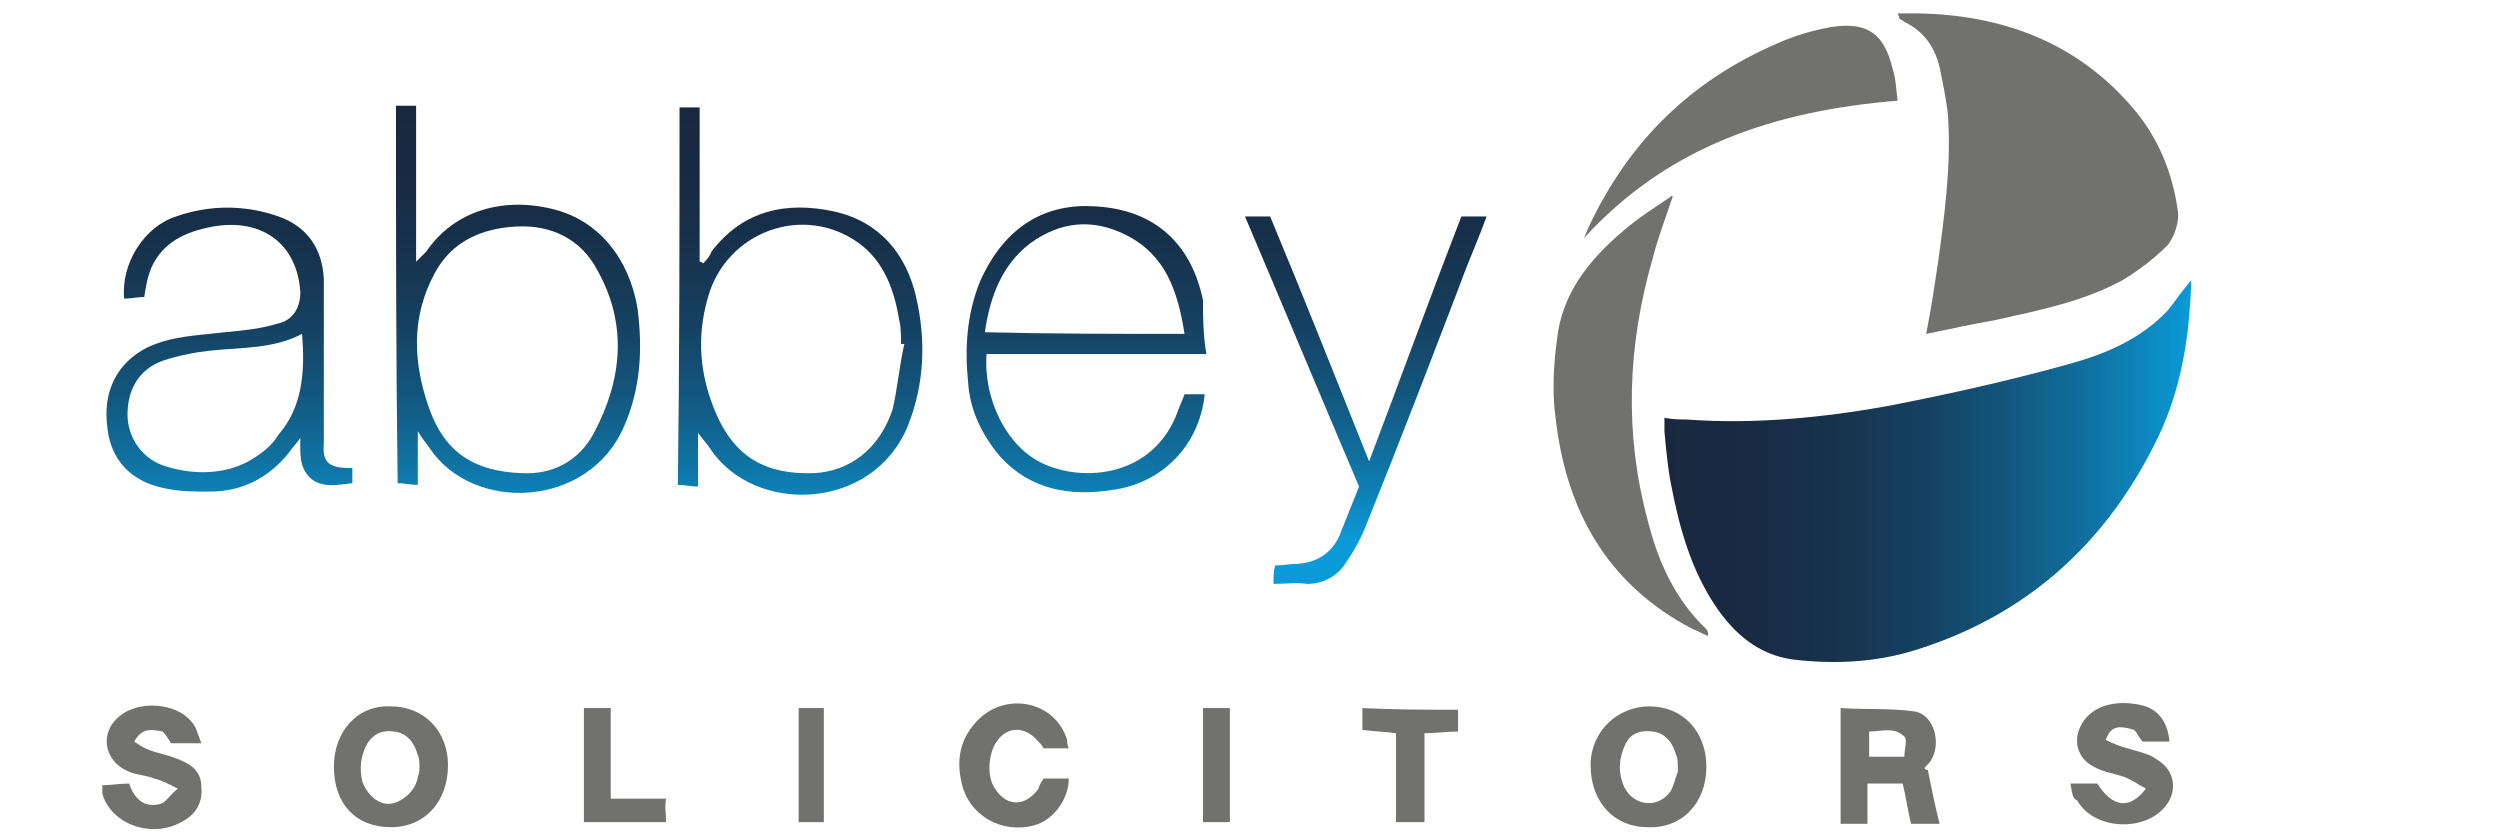 <?xml version="1.0" encoding="utf-8"?>
<!-- Generator: Adobe Illustrator 26.0.1, SVG Export Plug-In . SVG Version: 6.00 Build 0)  -->
<svg version="1.1" id="Layer_1" xmlns="http://www.w3.org/2000/svg" xmlns:xlink="http://www.w3.org/1999/xlink" x="0px" y="0px"
	 viewBox="0 0 149 50" style="enable-background:new 0 0 149 50;" xml:space="preserve">
<style type="text/css">
	.st0{fill:url(#SVGID_1_);}
	.st1{fill:url(#SVGID_00000052806164791104198620000004501664572078888360_);}
	.st2{fill:url(#SVGID_00000054948100608805844630000015185689408477622204_);}
	.st3{fill:url(#SVGID_00000001641285609721023290000004502817213445984424_);}
	.st4{fill:url(#SVGID_00000163763686976518449700000010906615796272557960_);}
	.st5{fill:#717170;}
	.st6{fill:url(#SVGID_00000009571532286238011450000010561308622789699518_);}
	.st7{fill:#FFFFFF;}
	.st8{fill:url(#SVGID_00000080194183257379871190000013424110719686627505_);}
</style>
<g>
	<linearGradient id="SVGID_1_" gradientUnits="userSpaceOnUse" x1="47.822" y1="6.745" x2="47.822" y2="32.277">
		<stop  offset="5.327789e-09" style="stop-color:#18283F"/>
		<stop  offset="0.172" style="stop-color:#182B43"/>
		<stop  offset="0.334" style="stop-color:#17334E"/>
		<stop  offset="0.491" style="stop-color:#154161"/>
		<stop  offset="0.646" style="stop-color:#13557C"/>
		<stop  offset="0.798" style="stop-color:#106F9E"/>
		<stop  offset="0.948" style="stop-color:#0C8EC8"/>
		<stop  offset="1" style="stop-color:#0B9AD8"/>
	</linearGradient>
	<path class="st0" d="M40.5,6.4c0.4,0,0.8,0,1.2,0c0,3.1,0,6.1,0,9.2c0.1,0,0.1,0,0.2,0.1c0.2-0.2,0.4-0.4,0.5-0.7
		c1.9-2.5,4.5-3,7.3-2.4c2.7,0.6,4.3,2.5,4.9,5.1c0.6,2.6,0.5,5.2-0.5,7.7c-2.1,5.1-9.2,5.3-11.8,1.3c-0.2-0.3-0.4-0.5-0.7-0.9
		c0,1.2,0,2.2,0,3.2c-0.4,0-0.8-0.1-1.2-0.1C40.5,21.3,40.5,13.9,40.5,6.4z M53.9,20.5c-0.1,0-0.1,0-0.2,0c0-0.5,0-1-0.1-1.4
		c-0.3-1.8-0.9-3.5-2.4-4.6c-3.3-2.4-7.9-0.7-9,3.2c-0.7,2.4-0.5,4.7,0.5,7c1.1,2.5,2.9,3.6,5.8,3.5c2.1-0.1,3.9-1.4,4.7-3.8
		C53.5,23.1,53.6,21.8,53.9,20.5z"/>
	
		<linearGradient id="SVGID_00000003785362954487302000000005686306361856132779_" gradientUnits="userSpaceOnUse" x1="30.831" y1="6.745" x2="30.831" y2="32.277">
		<stop  offset="5.327789e-09" style="stop-color:#18283F"/>
		<stop  offset="0.172" style="stop-color:#182B43"/>
		<stop  offset="0.334" style="stop-color:#17334E"/>
		<stop  offset="0.491" style="stop-color:#154161"/>
		<stop  offset="0.646" style="stop-color:#13557C"/>
		<stop  offset="0.798" style="stop-color:#106F9E"/>
		<stop  offset="0.948" style="stop-color:#0C8EC8"/>
		<stop  offset="1" style="stop-color:#0B9AD8"/>
	</linearGradient>
	<path style="fill:url(#SVGID_00000003785362954487302000000005686306361856132779_);" d="M23.6,6.3c0.4,0,0.8,0,1.2,0
		c0,1.5,0,3.1,0,4.6c0,1.5,0,3,0,4.7c0.3-0.3,0.4-0.4,0.6-0.6c1.7-2.5,4.7-3.3,7.7-2.5c2.6,0.7,4.4,2.9,4.9,5.9
		c0.3,2.4,0.2,4.7-0.8,7c-2.1,4.9-9,5.2-11.6,1.3c-0.2-0.3-0.4-0.5-0.7-1c0,1.2,0,2.2,0,3.2c-0.4,0-0.8-0.1-1.2-0.1
		C23.6,21.3,23.6,13.9,23.6,6.3z M31.1,28.2c1.8,0.1,3.4-0.7,4.3-2.4c1.7-3.2,2-6.5,0.2-9.7c-1-1.9-2.8-2.7-4.8-2.6
		c-2.1,0.1-3.9,0.9-4.9,2.8c-1.4,2.6-1.3,5.3-0.3,8.1C26.5,26.9,28.2,28.1,31.1,28.2z"/>
	
		<linearGradient id="SVGID_00000016044882172001114450000008087028039073267119_" gradientUnits="userSpaceOnUse" x1="13.687" y1="6.745" x2="13.687" y2="32.277">
		<stop  offset="5.327789e-09" style="stop-color:#18283F"/>
		<stop  offset="0.172" style="stop-color:#182B43"/>
		<stop  offset="0.334" style="stop-color:#17334E"/>
		<stop  offset="0.491" style="stop-color:#154161"/>
		<stop  offset="0.646" style="stop-color:#13557C"/>
		<stop  offset="0.798" style="stop-color:#106F9E"/>
		<stop  offset="0.948" style="stop-color:#0C8EC8"/>
		<stop  offset="1" style="stop-color:#0B9AD8"/>
	</linearGradient>
	<path style="fill:url(#SVGID_00000016044882172001114450000008087028039073267119_);" d="M21,27.9c0,0.3,0,0.6,0,0.9
		c-0.9,0.1-1.8,0.3-2.5-0.3c-0.7-0.7-0.6-1.5-0.6-2.4c-0.2,0.3-0.5,0.6-0.7,0.9c-1.2,1.5-2.8,2.3-4.7,2.3c-0.9,0-1.8,0-2.7-0.2
		c-2-0.4-3.2-1.7-3.4-3.6c-0.3-2.2,0.6-3.9,2.4-4.8c1.5-0.7,3-0.7,4.6-0.9c1.1-0.1,2.1-0.2,3.1-0.5c1-0.2,1.4-1,1.4-1.9
		c-0.2-2.9-2.3-4.4-5.2-3.9c-1.6,0.3-3,0.9-3.7,2.5c-0.2,0.5-0.3,1-0.4,1.7c-0.4,0-0.8,0.1-1.2,0.1c-0.2-2.1,1.2-4.3,3.1-4.9
		c2-0.7,4.1-0.7,6.1,0c1.7,0.6,2.6,1.9,2.7,3.7c0,3.3,0,6.5,0,9.8C19.2,27.6,19.6,27.9,21,27.9z M18,19.9c-1.7,0.9-3.6,0.8-5.5,1
		c-0.9,0.1-1.9,0.3-2.8,0.6c-1.4,0.5-2.1,1.7-2.1,3.2c0,1.4,0.9,2.7,2.3,3.1c1.6,0.5,3.4,0.5,4.9-0.3c0.7-0.4,1.4-0.9,1.8-1.6
		C18,24.3,18.2,22.2,18,19.9z"/>
	
		<linearGradient id="SVGID_00000112609510482476543110000007599572175174224278_" gradientUnits="userSpaceOnUse" x1="64.624" y1="6.745" x2="64.624" y2="32.277">
		<stop  offset="5.327789e-09" style="stop-color:#18283F"/>
		<stop  offset="0.172" style="stop-color:#182B43"/>
		<stop  offset="0.334" style="stop-color:#17334E"/>
		<stop  offset="0.491" style="stop-color:#154161"/>
		<stop  offset="0.646" style="stop-color:#13557C"/>
		<stop  offset="0.798" style="stop-color:#106F9E"/>
		<stop  offset="0.948" style="stop-color:#0C8EC8"/>
		<stop  offset="1" style="stop-color:#0B9AD8"/>
	</linearGradient>
	<path style="fill:url(#SVGID_00000112609510482476543110000007599572175174224278_);" d="M71.9,21.1c-4.5,0-8.8,0-13.1,0
		c-0.2,2.7,1.2,5.5,3.3,6.5c2.5,1.2,6.7,0.8,8.1-3.1c0.1-0.3,0.3-0.7,0.4-1c0.4,0,0.8,0,1.2,0c-0.3,3-2.5,5.3-5.5,5.7
		c-2.5,0.4-4.9,0-6.7-2c-1.1-1.3-1.8-2.8-1.9-4.4c-0.2-2-0.1-4,0.7-6c1.5-3.4,4-4.7,6.9-4.5c3.5,0.2,5.7,2.2,6.4,5.6
		C71.7,18.9,71.7,19.9,71.9,21.1z M70.6,19.9c-0.4-2.5-1.1-4.7-3.5-5.9c-2-1-3.9-0.8-5.7,0.5c-1.7,1.3-2.4,3.2-2.7,5.3
		C62.7,19.9,66.6,19.9,70.6,19.9z"/>
	
		<linearGradient id="SVGID_00000043415430648566790080000001598692829696877472_" gradientUnits="userSpaceOnUse" x1="81.355" y1="6.745" x2="81.355" y2="32.277">
		<stop  offset="5.327789e-09" style="stop-color:#18283F"/>
		<stop  offset="0.172" style="stop-color:#182B43"/>
		<stop  offset="0.334" style="stop-color:#17334E"/>
		<stop  offset="0.491" style="stop-color:#154161"/>
		<stop  offset="0.646" style="stop-color:#13557C"/>
		<stop  offset="0.798" style="stop-color:#106F9E"/>
		<stop  offset="0.948" style="stop-color:#0C8EC8"/>
		<stop  offset="1" style="stop-color:#0B9AD8"/>
	</linearGradient>
	<path style="fill:url(#SVGID_00000043415430648566790080000001598692829696877472_);" d="M75.9,34.8c0-0.5,0-0.8,0.1-1.1
		c0.5,0,0.9-0.1,1.4-0.1c1.1-0.1,1.9-0.6,2.4-1.6c0.4-1,0.8-2,1.2-3c-2.3-5.4-4.5-10.7-6.8-16.1c0.6,0,1,0,1.5,0
		c2,4.8,3.9,9.6,5.9,14.6c1.9-5,3.6-9.7,5.5-14.6c0.5,0,1,0,1.5,0c-0.5,1.4-1.1,2.7-1.6,4.1c-1.8,4.7-3.6,9.4-5.5,14.1
		c-0.3,0.8-0.7,1.6-1.2,2.3c-0.5,0.9-1.4,1.4-2.4,1.4C77.3,34.7,76.7,34.8,75.9,34.8z"/>
</g>
<path class="st5" d="M114.9,45.9c0.2,1,0.4,2,0.7,3.2c-0.7,0-1.2,0-1.7,0c-0.2-0.8-0.3-1.6-0.5-2.4c-0.8,0-1.4,0-2.1,0
	c0,0.8,0,1.6,0,2.4c-0.6,0-1.1,0-1.6,0c0-2.3,0-4.5,0-6.9c1.5,0.1,3,0,4.4,0.2c1.2,0.2,1.6,1.9,1,2.9c-0.1,0.2-0.3,0.3-0.4,0.5
	C114.7,45.8,114.8,45.9,114.9,45.9z M113.5,45.1c0-0.5,0.2-1,0-1.2c-0.6-0.6-1.4-0.3-2.1-0.3c0,0.5,0,1,0,1.5
	C112.1,45.1,112.7,45.1,113.5,45.1z"/>
<path class="st5" d="M19.9,45.7c0-2.1,1.4-3.7,3.4-3.6c2,0,3.4,1.5,3.4,3.5c0,2.2-1.4,3.7-3.4,3.7C21.2,49.3,19.9,47.9,19.9,45.7z
	 M25,45.7c0-0.2,0-0.5-0.1-0.7c-0.2-0.7-0.6-1.3-1.4-1.4c-0.7-0.1-1.2,0.1-1.6,0.7c-0.4,0.7-0.5,1.5-0.3,2.3c0.3,0.8,1,1.4,1.7,1.3
	c0.7-0.1,1.5-0.8,1.6-1.6C25,46.1,25,45.9,25,45.7z"/>
<path class="st5" d="M101.7,45.7c0,2.2-1.5,3.7-3.5,3.6c-2,0-3.4-1.5-3.4-3.7c0-2,1.6-3.5,3.5-3.5C100.3,42.1,101.7,43.6,101.7,45.7
	z M100,46c0-0.5,0-0.8-0.1-1c-0.2-0.7-0.6-1.3-1.4-1.4c-0.7-0.1-1.3,0.1-1.6,0.7c-0.4,0.8-0.5,1.7-0.1,2.6c0.6,1.2,2.1,1.3,2.8,0.2
	C99.8,46.7,99.9,46.2,100,46z"/>
<path class="st5" d="M10.6,47c-0.6-0.3-1-0.5-1.4-0.6c-0.5-0.2-1-0.2-1.5-0.4c-1.5-0.6-1.8-2.3-0.6-3.3c1.2-1,3.4-0.8,4.3,0.3
	c0.3,0.3,0.4,0.8,0.6,1.3c-0.7,0-1.3,0-1.8,0c-0.2-0.3-0.3-0.5-0.5-0.7c-0.6-0.1-1.2-0.3-1.7,0.6c0.3,0.2,0.6,0.4,0.9,0.5
	c0.5,0.2,1.1,0.3,1.6,0.5c0.8,0.3,1.5,0.7,1.5,1.7c0.1,1-0.4,1.7-1.2,2.1c-1.8,1-4.2,0.1-4.7-1.7c0-0.1,0-0.2,0-0.5
	c0.5,0,1-0.1,1.6-0.1c0.3,0.9,0.9,1.5,1.9,1.2C9.9,47.8,10.1,47.4,10.6,47z"/>
<path class="st5" d="M123.4,46.7c0.7,0,1.1,0,1.6,0c0.9,1.4,1.9,1.6,2.9,0.3c-0.4-0.2-0.8-0.5-1.3-0.7c-0.6-0.2-1.3-0.3-1.8-0.6
	c-1-0.5-1.3-1.6-0.7-2.6c0.6-1,1.9-1.4,3.4-1.1c1.1,0.2,1.7,1,1.8,2.2c-0.5,0-1,0-1.6,0c-0.2-0.2-0.3-0.5-0.5-0.7
	c-1-0.3-1.4-0.2-1.7,0.6c0.4,0.2,0.9,0.4,1.3,0.5c0.6,0.2,1.3,0.3,1.8,0.7c1,0.6,1.2,1.8,0.5,2.7c-1.2,1.6-4.3,1.5-5.3-0.3
	C123.5,47.6,123.5,47.2,123.4,46.7z"/>
<path class="st5" d="M62.2,46.4c0.5,0,1,0,1.5,0c0,1.2-0.9,2.5-2.1,2.8c-1.9,0.5-3.9-0.6-4.3-2.6c-0.3-1.3-0.1-2.6,1-3.7
	c1.7-1.7,4.6-1.1,5.3,1.2c0,0.1,0,0.3,0.1,0.5c-0.5,0-1,0-1.5,0c-0.1-0.2-0.3-0.4-0.5-0.6c-0.7-0.7-1.7-0.7-2.3,0.2
	c-0.5,0.7-0.6,2.1-0.1,2.8c0.7,1.1,1.8,1.1,2.6,0C61.9,46.9,62,46.7,62.2,46.4z"/>
<path class="st5" d="M86.9,42.3c0,0.4,0,0.8,0,1.3c-0.7,0-1.3,0.1-2,0.1c0,1.8,0,3.5,0,5.3c-0.6,0-1.1,0-1.7,0c0-1.7,0-3.5,0-5.3
	c-0.7-0.1-1.3-0.1-2-0.2c0-0.4,0-0.8,0-1.3C83.2,42.3,85,42.3,86.9,42.3z"/>
<path class="st5" d="M39.7,49c-1.7,0-3.3,0-4.9,0c0-2.3,0-4.5,0-6.8c0.5,0,1,0,1.6,0c0,1.8,0,3.5,0,5.4c1.1,0,2.2,0,3.3,0
	C39.6,48.1,39.7,48.5,39.7,49z"/>
<path class="st5" d="M73.3,49c-0.6,0-1,0-1.6,0c0-2.2,0-4.5,0-6.8c0.5,0,1,0,1.6,0C73.3,44.5,73.3,46.8,73.3,49z"/>
<path class="st5" d="M47.6,42.2c0.5,0,1,0,1.5,0c0,2.3,0,4.5,0,6.8c-0.5,0-1,0-1.5,0C47.6,46.8,47.6,44.5,47.6,42.2z"/>
<linearGradient id="SVGID_00000112613339581991103870000002483592490441864856_" gradientUnits="userSpaceOnUse" x1="99.081" y1="28.007" x2="130.564" y2="28.007">
	<stop  offset="5.327789e-09" style="stop-color:#18283F"/>
	<stop  offset="0.172" style="stop-color:#182B43"/>
	<stop  offset="0.334" style="stop-color:#17334E"/>
	<stop  offset="0.491" style="stop-color:#154161"/>
	<stop  offset="0.646" style="stop-color:#13557C"/>
	<stop  offset="0.798" style="stop-color:#106F9E"/>
	<stop  offset="0.948" style="stop-color:#0C8EC8"/>
	<stop  offset="1" style="stop-color:#0B9AD8"/>
</linearGradient>
<path style="fill:url(#SVGID_00000112613339581991103870000002483592490441864856_);" d="M130.6,16.7c-0.1,3.4-0.6,6.5-2,9.4
	c-3,6.2-7.7,10.5-14.3,12.6c-2.5,0.8-5,0.9-7.5,0.6c-2-0.3-3.4-1.5-4.5-3.1c-1.5-2.2-2.2-4.7-2.7-7.3c-0.2-1-0.3-2.1-0.4-3.2
	c0-0.2,0-0.5,0-0.8c0.5,0.1,0.9,0.1,1.3,0.1c4,0.3,8.1-0.1,12-0.8c3.6-0.7,7.2-1.5,10.8-2.5c2.2-0.6,4.3-1.5,5.9-3.2
	C129.6,18,130,17.4,130.6,16.7z"/>
<path class="st5" d="M114.8,19.9c0.3-1.5,0.5-2.9,0.7-4.2c0.4-2.9,0.8-5.9,0.6-8.8c-0.1-1-0.3-1.9-0.5-2.9c-0.3-1.2-0.9-2.1-2.1-2.7
	c-0.1-0.1-0.2-0.1-0.3-0.2c0,0,0-0.1-0.1-0.3c0.5,0,0.9,0,1.3,0c4.9,0.1,9.3,1.7,12.6,5.5c1.6,1.8,2.5,4,2.8,6.3
	c0.1,0.6-0.2,1.5-0.6,2c-0.8,0.8-1.7,1.5-2.7,2.1c-2.4,1.3-5,1.8-7.7,2.4C117.6,19.3,116.3,19.6,114.8,19.9z"/>
<path class="st5" d="M99.7,11.7c-0.4,1.2-0.9,2.5-1.2,3.7C97,20.6,96.8,25.8,98.2,31c0.6,2.4,1.6,4.7,3.5,6.5
	c0.1,0.1,0.1,0.2,0.1,0.4c-0.3-0.1-0.6-0.3-0.9-0.4c-5.2-2.7-7.6-7.2-8.2-12.7c-0.2-1.5-0.1-3.1,0.1-4.6c0.3-2.7,1.9-4.7,3.9-6.4
	c0.9-0.8,1.9-1.4,2.9-2.1C99.6,11.6,99.6,11.7,99.7,11.7z"/>
<path class="st5" d="M113.1,6c-7.3,0.6-13.7,2.7-18.7,8.2c0.1-0.2,0.2-0.5,0.3-0.7c2.4-5.1,6.1-8.7,11.2-10.9c1.1-0.5,2.2-0.8,3.3-1
	c2.1-0.3,3.1,0.4,3.6,2.5C113,4.7,113,5.3,113.1,6z"/>
</svg>
